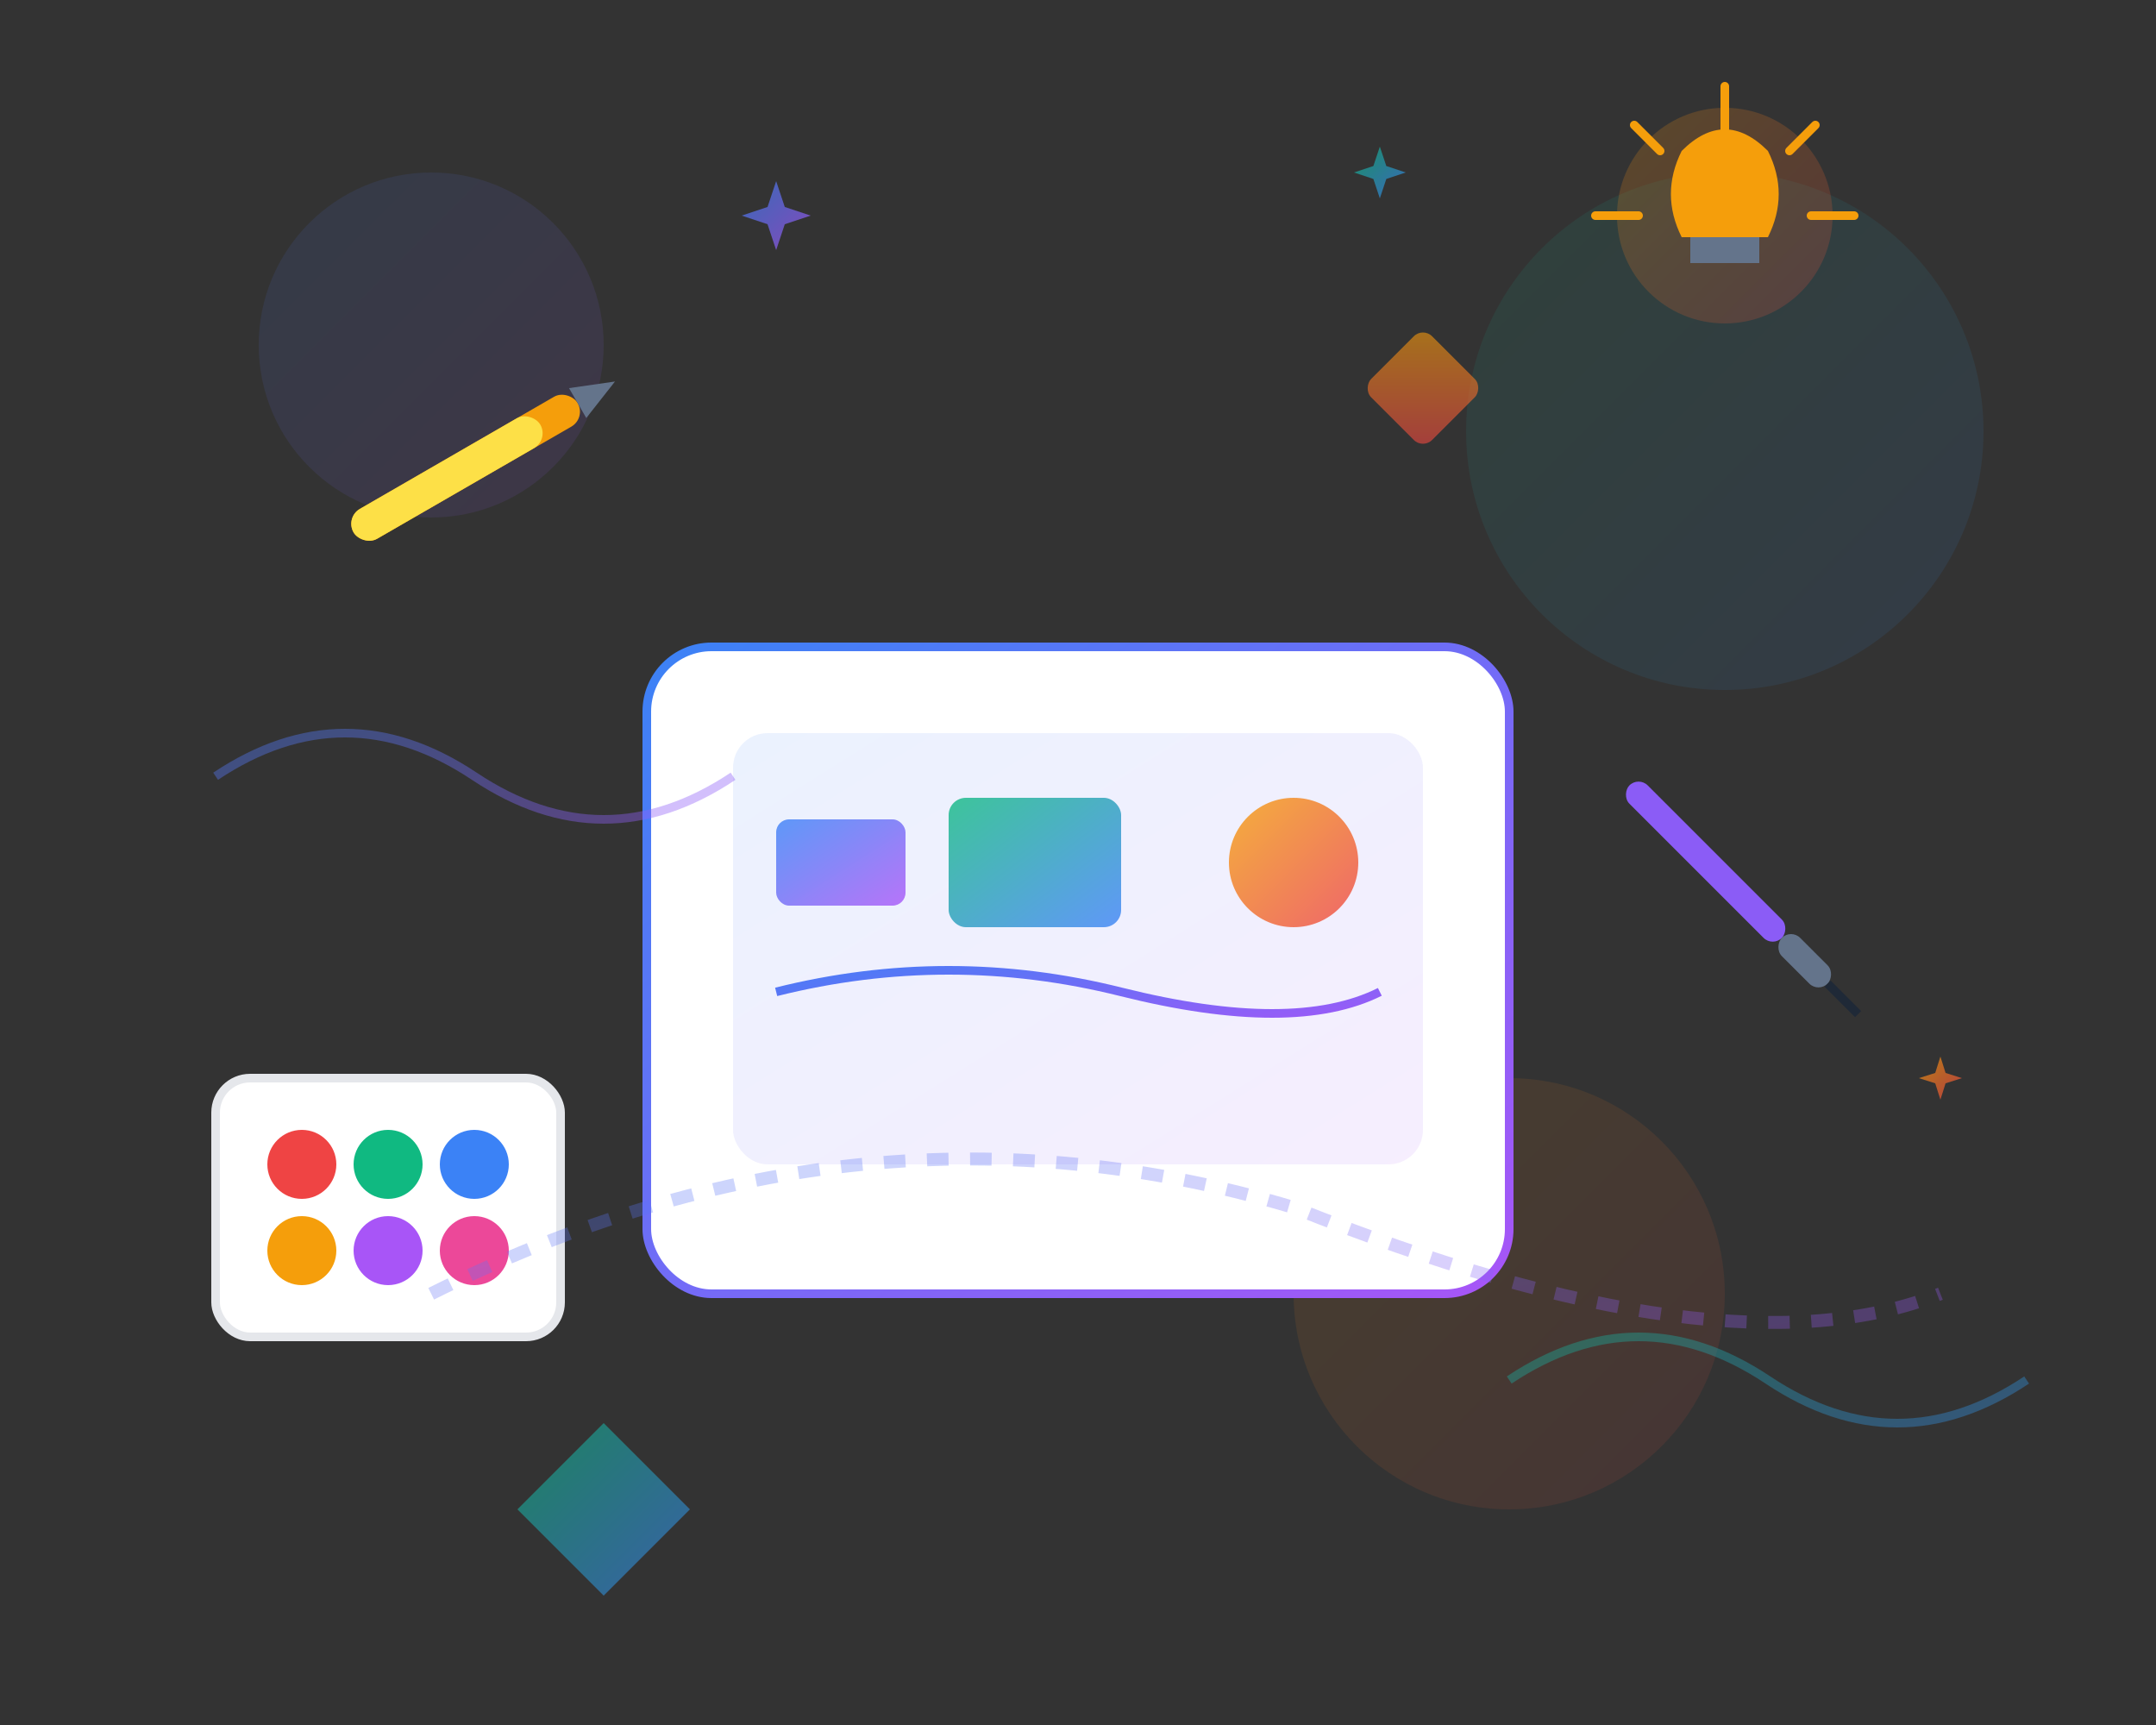 <svg xmlns="http://www.w3.org/2000/svg" viewBox="0 0 500 400" width="500" height="400">
    <rect x="0" y="0" width="500" height="400" fill="#333333" stroke="none"/>
    <defs>
        <linearGradient id="primaryGradient" x1="0%" y1="0%" x2="100%" y2="100%">
            <stop offset="0%" style="stop-color:#3B82F6;stop-opacity:1" />
            <stop offset="100%" style="stop-color:#A855F7;stop-opacity:1" />
        </linearGradient>
        <linearGradient id="secondaryGradient" x1="0%" y1="0%" x2="100%" y2="100%">
            <stop offset="0%" style="stop-color:#10B981;stop-opacity:1" />
            <stop offset="100%" style="stop-color:#3B82F6;stop-opacity:1" />
        </linearGradient>
        <linearGradient id="accentGradient" x1="0%" y1="0%" x2="100%" y2="100%">
            <stop offset="0%" style="stop-color:#F59E0B;stop-opacity:1" />
            <stop offset="100%" style="stop-color:#EF4444;stop-opacity:1" />
        </linearGradient>
    </defs>
    
    <!-- Background elements -->
    <circle cx="100" cy="80" r="40" fill="url(#primaryGradient)" opacity="0.1" />
    <circle cx="400" cy="100" r="60" fill="url(#secondaryGradient)" opacity="0.1" />
    <circle cx="350" cy="300" r="50" fill="url(#accentGradient)" opacity="0.1" />
    
    <!-- Main creative workspace -->
    <rect x="150" y="150" width="200" height="150" rx="15" fill="#FFFFFF" stroke="url(#primaryGradient)" stroke-width="2" />
    
    <!-- Computer/tablet screen -->
    <rect x="170" y="170" width="160" height="100" rx="8" fill="url(#primaryGradient)" opacity="0.1" />
    
    <!-- Design elements on screen -->
    <rect x="180" y="190" width="30" height="20" rx="3" fill="url(#primaryGradient)" opacity="0.8" />
    <rect x="220" y="185" width="40" height="30" rx="4" fill="url(#secondaryGradient)" opacity="0.8" />
    <circle cx="300" cy="200" r="15" fill="url(#accentGradient)" opacity="0.8" />
    
    <!-- Design lines -->
    <path d="M180 230 Q220 220 260 230 Q300 240 320 230" stroke="url(#primaryGradient)" stroke-width="2" fill="none" />
    <path d="M180 250 L320 250" stroke="url(#secondaryGradient)" stroke-width="1.5" fill="none" />
    
    <!-- Floating creative tools -->
    <!-- Pencil -->
    <g transform="translate(80,120) rotate(-30)">
        <rect x="0" y="0" width="60" height="8" rx="4" fill="#F59E0B" />
        <rect x="0" y="0" width="50" height="8" rx="4" fill="#FDE047" />
        <polygon points="60,0 70,4 60,8" fill="#64748B" />
    </g>
    
    <!-- Brush -->
    <g transform="translate(380,180) rotate(45)">
        <rect x="0" y="0" width="50" height="6" rx="3" fill="#8B5CF6" />
        <rect x="50" y="0" width="15" height="6" rx="3" fill="#64748B" />
        <rect x="65" y="2" width="10" height="2" fill="#1F2937" />
    </g>
    
    <!-- Color palette -->
    <g transform="translate(50,250)">
        <rect x="0" y="0" width="80" height="60" rx="8" fill="#FFFFFF" stroke="#E5E7EB" stroke-width="2" />
        <circle cx="20" cy="20" r="8" fill="#EF4444" />
        <circle cx="40" cy="20" r="8" fill="#10B981" />
        <circle cx="60" cy="20" r="8" fill="#3B82F6" />
        <circle cx="20" cy="40" r="8" fill="#F59E0B" />
        <circle cx="40" cy="40" r="8" fill="#A855F7" />
        <circle cx="60" cy="40" r="8" fill="#EC4899" />
    </g>
    
    <!-- Inspiration lightbulb -->
    <g transform="translate(400,50)">
        <circle cx="0" cy="0" r="25" fill="url(#accentGradient)" opacity="0.2" />
        <path d="M-10,-15 Q0,-25 10,-15 Q15,-5 10,5 L-10,5 Q-15,-5 -10,-15 Z" fill="#F59E0B" />
        <rect x="-8" y="5" width="16" height="3" fill="#64748B" />
        <rect x="-8" y="8" width="16" height="3" fill="#64748B" />
        <!-- Light rays -->
        <path d="M-30,0 L-20,0" stroke="#F59E0B" stroke-width="2" stroke-linecap="round" />
        <path d="M20,0 L30,0" stroke="#F59E0B" stroke-width="2" stroke-linecap="round" />
        <path d="M0,-30 L0,-20" stroke="#F59E0B" stroke-width="2" stroke-linecap="round" />
        <path d="M-21,-21 L-15,-15" stroke="#F59E0B" stroke-width="2" stroke-linecap="round" />
        <path d="M21,-21 L15,-15" stroke="#F59E0B" stroke-width="2" stroke-linecap="round" />
    </g>
    
    <!-- Creative flow lines -->
    <path d="M100 300 Q200 250 300 280 Q400 320 450 300" stroke="url(#primaryGradient)" stroke-width="3" fill="none" opacity="0.3" stroke-dasharray="5,5" />
    
    <!-- Floating geometric shapes -->
    <polygon points="120,350 140,330 160,350 140,370" fill="url(#secondaryGradient)" opacity="0.6" />
    <rect x="320" y="80" width="20" height="20" rx="3" fill="url(#accentGradient)" opacity="0.6" transform="rotate(45 330 90)" />
    
    <!-- Stars/sparkles -->
    <g transform="translate(180,50)">
        <path d="M0,-8 L2,-2 L8,0 L2,2 L0,8 L-2,2 L-8,0 L-2,-2 Z" fill="url(#primaryGradient)" opacity="0.7" />
    </g>
    <g transform="translate(320,40)">
        <path d="M0,-6 L1.5,-1.5 L6,0 L1.5,1.5 L0,6 L-1.5,1.5 L-6,0 L-1.5,-1.5 Z" fill="url(#secondaryGradient)" opacity="0.7" />
    </g>
    <g transform="translate(450,250)">
        <path d="M0,-5 L1.2,-1.2 L5,0 L1.2,1.2 L0,5 L-1.2,1.2 L-5,0 L-1.2,-1.2 Z" fill="url(#accentGradient)" opacity="0.7" />
    </g>
    
    <!-- Abstract creative elements -->
    <path d="M50 180 Q80 160 110 180 Q140 200 170 180" stroke="url(#primaryGradient)" stroke-width="2" fill="none" opacity="0.4" />
    <path d="M350 320 Q380 300 410 320 Q440 340 470 320" stroke="url(#secondaryGradient)" stroke-width="2" fill="none" opacity="0.4" />
</svg>
